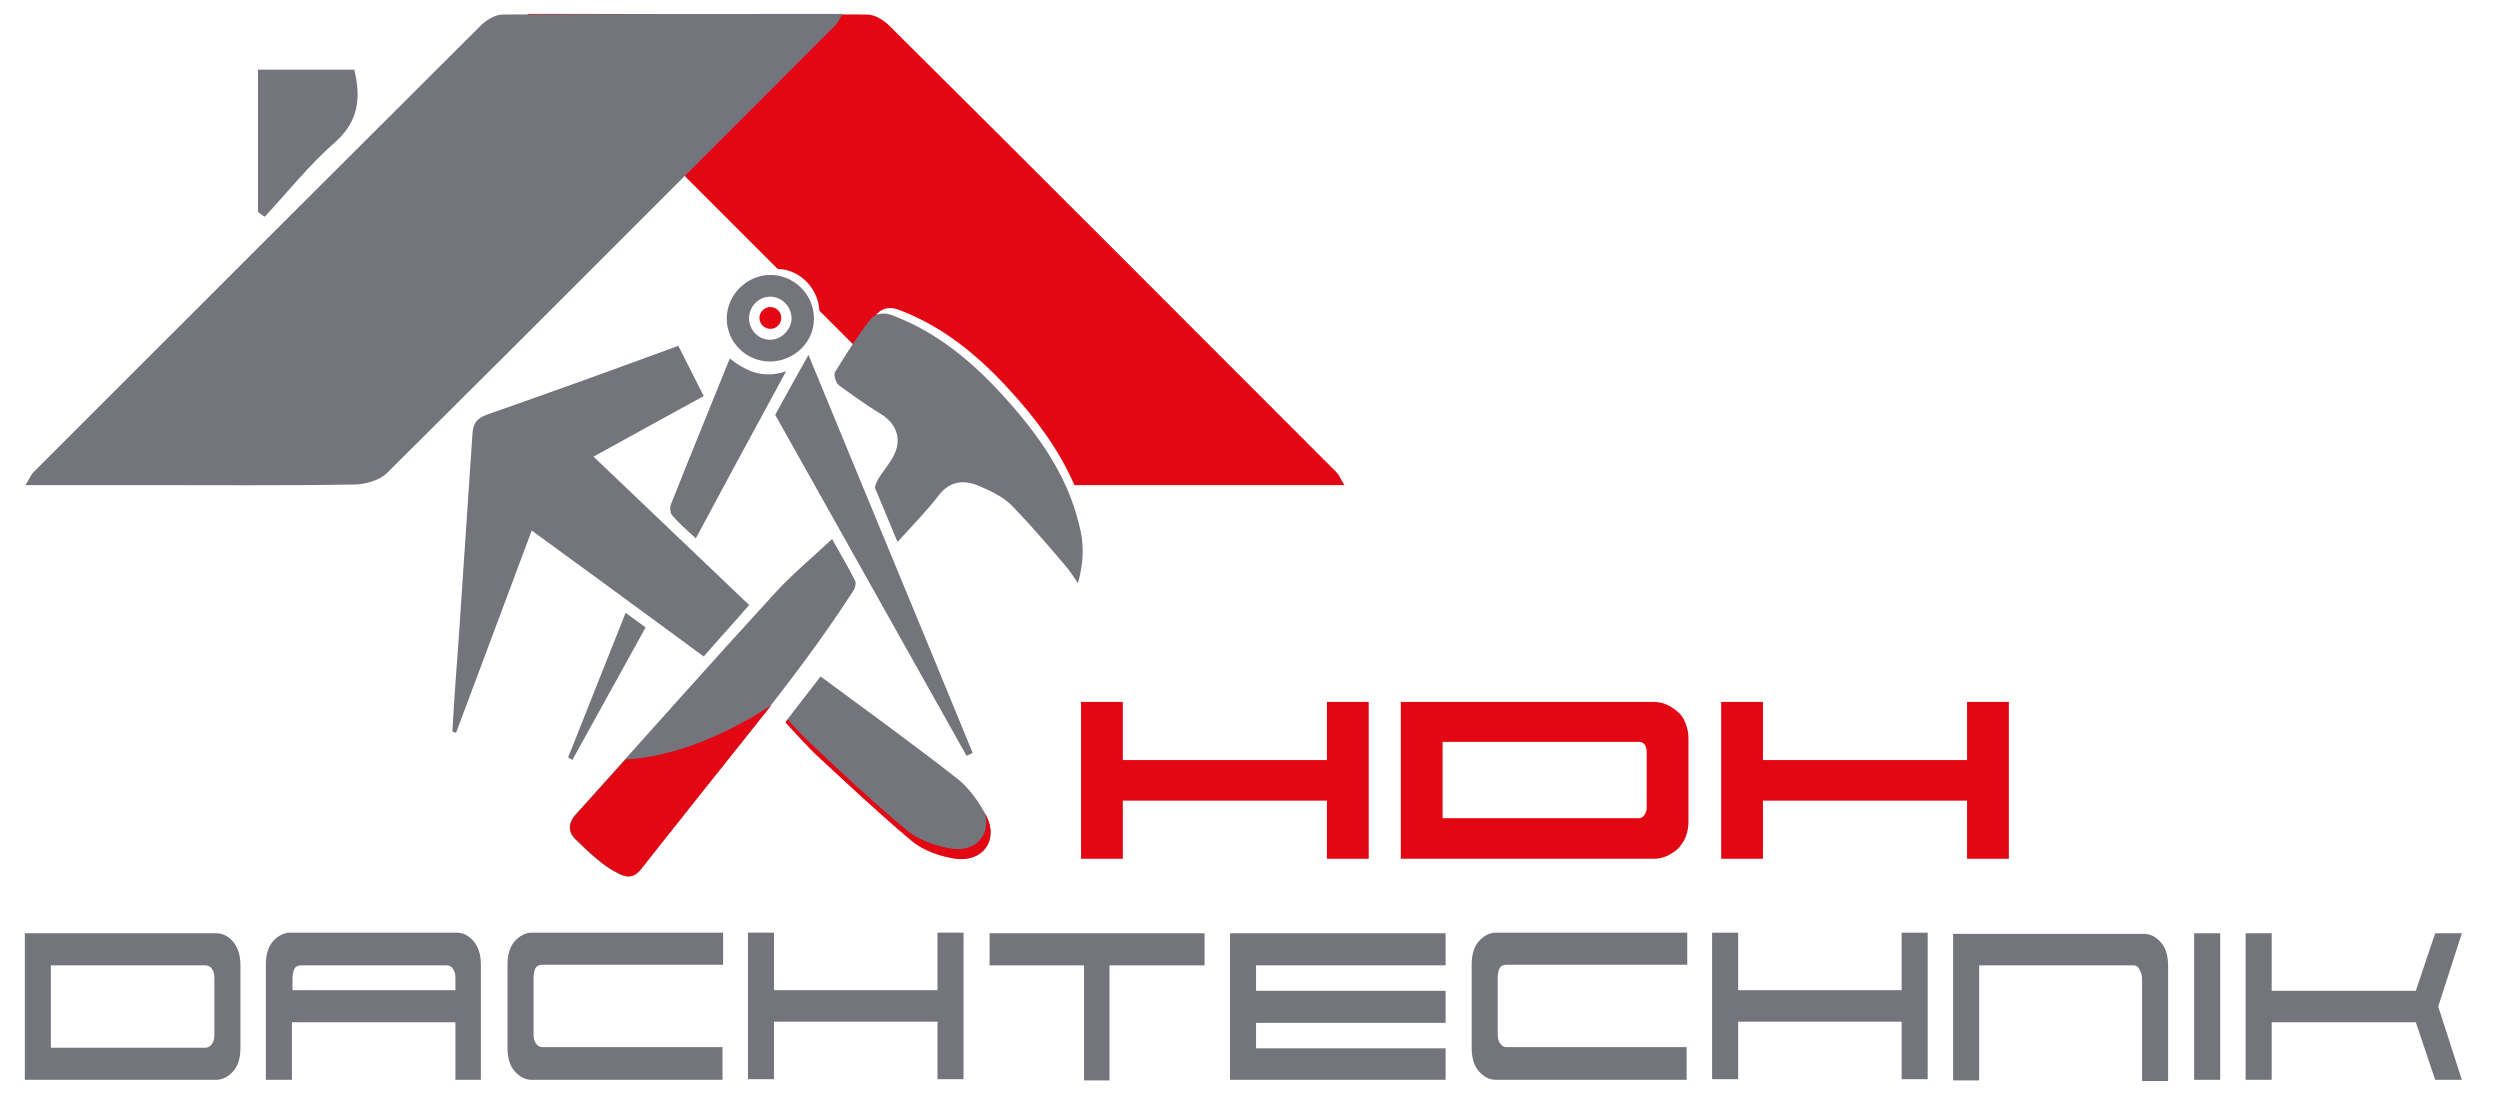 <?xml version="1.0" encoding="utf-8"?>
<!-- Generator: Adobe Illustrator 26.0.2, SVG Export Plug-In . SVG Version: 6.00 Build 0)  -->
<svg version="1.1" id="Ebene_1" xmlns="http://www.w3.org/2000/svg" xmlns:xlink="http://www.w3.org/1999/xlink" x="0px" y="0px"
	 viewBox="0 0 412.8 184.2" style="enable-background:new 0 0 412.8 184.2;" xml:space="preserve">
<style type="text/css">
	.st0{fill:#E30613;}
	.st1{fill:#73747C;}
</style>
<g>
	<path class="st0" d="M220.7,78c-24.6-24.6-49.2-49.3-73.9-73.8c-0.9-0.9-2.4-1.8-3.6-1.8c-18.5-0.1-36.9-0.1-56.1-0.1
		c0.7,1.2,0.8,1.6,1.1,1.9C101.6,17.6,115,31,128.4,44.4c3.7,0.1,6.7,3.2,6.9,6.9c1.9,1.9,3.9,3.9,5.8,5.8c1.1-1.7,2.3-3.5,3.6-5.1
		c1-1.3,2.5-1.4,4.1-0.7c7.2,2.8,12.9,7.6,18,13.2c4.3,4.7,8.1,9.8,10.6,15.6c8.4,0,16.9,0,25.3,0c6.2,0,12.5,0,19.3,0
		C221.3,79,221.1,78.4,220.7,78z"/>
	<path class="st1" d="M139.1,2.3c-19.2,0-37.7,0-56.1,0.1c-1.2,0-2.7,0.9-3.6,1.8C54.7,28.8,30.1,53.4,5.5,78
		c-0.4,0.4-0.6,1-1.3,2.1c6.8,0,13.1,0,19.3,0c11.7,0,23.4,0.1,35-0.1c1.8,0,4.2-0.7,5.4-1.9c24.8-24.6,49.4-49.3,74-73.9
		C138.3,3.9,138.4,3.5,139.1,2.3z"/>
	<path class="st1" d="M42.6,35c0-7.8,0-15.5,0-23.5c5.4,0,10.5,0,15.9,0c1.1,4.6,0.8,8.5-3.3,12.1c-4.2,3.7-7.7,8.1-11.5,12.2
		C43.3,35.5,42.9,35.2,42.6,35z"/>
	<g>
		<path class="st1" d="M35.7,154.1c1.1,0,2,0.5,2.8,1.4c0.8,1,1.2,2.2,1.2,3.9V173c0,1.7-0.4,3-1.2,3.9c-0.8,0.9-1.8,1.4-2.8,1.4
			H4.1v-24.2H35.7z M33.9,173c0.4,0,0.8-0.2,1.1-0.6c0.3-0.4,0.4-1,0.4-1.6v-9.2c0-0.7-0.1-1.2-0.4-1.6c-0.2-0.4-0.6-0.6-1.1-0.6
			H8.4V173H33.9z"/>
		<path class="st1" d="M75.2,178.3v-9.5h-27v9.5h-4.3v-19c0-1.7,0.4-3,1.2-3.9c0.8-0.9,1.8-1.4,2.8-1.4h27.5c1.1,0,2,0.5,2.8,1.4
			c0.8,1,1.2,2.2,1.2,3.9v19H75.2z M48.2,163.5h27v-1.9c0-0.7-0.1-1.2-0.4-1.6c-0.2-0.4-0.6-0.6-1.1-0.6H49.7
			c-0.5,0-0.9,0.2-1.1,0.6c-0.2,0.4-0.3,1-0.3,1.6V163.5z"/>
		<path class="st1" d="M119.3,173v5.3H87.8c-1.1,0-2-0.5-2.8-1.4c-0.8-0.9-1.2-2.2-1.2-3.9v-13.7c0-1.7,0.4-3,1.2-3.9
			c0.8-0.9,1.8-1.4,2.8-1.4h31.6v5.3H89.5c-0.5,0-0.9,0.2-1.1,0.6c-0.2,0.4-0.3,1-0.3,1.6v9.2c0,0.7,0.1,1.2,0.4,1.6
			c0.3,0.4,0.6,0.6,1,0.6H119.3z"/>
		<path class="st1" d="M127.8,163.5h27v-9.5h4.3v24.2h-4.3v-9.5h-27v9.5h-4.3v-24.2h4.3V163.5z"/>
		<path class="st1" d="M163.3,154.1h35.6v5.3h-15.7v19H179v-19h-15.6V154.1z"/>
		<path class="st1" d="M238.7,173v5.3h-35.6v-24.2h35.6v5.3h-31.3v4.2h31.3v5.3h-31.3v4.2H238.7z"/>
		<path class="st1" d="M278.5,173v5.3H247c-1.1,0-2-0.5-2.8-1.4c-0.8-0.9-1.2-2.2-1.2-3.9v-13.7c0-1.7,0.4-3,1.2-3.9
			c0.8-0.9,1.8-1.4,2.8-1.4h31.6v5.3h-29.9c-0.5,0-0.9,0.2-1.1,0.6c-0.2,0.4-0.3,1-0.3,1.6v9.2c0,0.7,0.1,1.2,0.4,1.6
			c0.3,0.4,0.6,0.6,1,0.6H278.5z"/>
		<path class="st1" d="M287,163.5h27v-9.5h4.3v24.2H314v-9.5h-27v9.5h-4.3v-24.2h4.3V163.5z"/>
		<path class="st1" d="M352.3,159.4h-25.5v19h-4.3v-24.2h31.5c1.1,0,2,0.5,2.8,1.4c0.8,0.9,1.2,2.2,1.2,3.9v19h-4.3v-16.7
			c0-0.7-0.1-1.2-0.4-1.6C353.1,159.6,352.7,159.4,352.3,159.4z"/>
		<path class="st1" d="M362.3,178.3v-24.2h4.3v24.2H362.3z"/>
		<path class="st1" d="M370.8,178.3v-24.2h4.3v9.5h23.8l3.2-9.5h4.4l-3.9,12.1l3.9,12.1h-4.4l-3.2-9.5h-23.8v9.5H370.8z"/>
	</g>
	<g>
		<path class="st0" d="M185.4,125.5h33.7v-9.6h6.9v25.9h-6.9v-9.6h-33.7v9.6h-6.9v-25.9h6.9V125.5z"/>
		<path class="st0" d="M272.9,115.9c0.7,0,1.5,0.1,2.2,0.4c0.7,0.3,1.3,0.7,1.9,1.2c0.6,0.5,1,1.1,1.3,1.9c0.3,0.7,0.5,1.6,0.5,2.5
			v13.8c0,1-0.2,1.8-0.5,2.6c-0.3,0.7-0.8,1.4-1.3,1.9c-0.6,0.5-1.2,0.9-1.9,1.2c-0.7,0.3-1.4,0.4-2.2,0.4h-41.6v-25.9H272.9z
			 M238.2,122.6v12.5h32.4c0.4,0,0.7-0.2,0.9-0.5c0.2-0.3,0.4-0.7,0.4-1.2v-9.2c0-0.5-0.1-0.9-0.3-1.2c-0.2-0.3-0.5-0.5-0.9-0.5
			H238.2z"/>
		<path class="st0" d="M291.1,125.5h33.7v-9.6h6.9v25.9h-6.9v-9.6h-33.7v9.6h-6.9v-25.9h6.9V125.5z"/>
	</g>
	<g>
		<path class="st1" d="M129.7,119.2c1.9-2.5,3.8-4.9,5.8-7.5c7.7,5.7,15.2,11.1,22.6,16.9c2,1.6,3.6,3.9,4.8,6.2
			c2,4-0.7,7.7-5.1,6.9c-2.4-0.4-5.1-1.3-7-2.8c-5.6-4.6-10.9-9.6-16.2-14.6C132.9,122.8,131.4,121.1,129.7,119.2z"/>
		<path class="st1" d="M112,57.1c1.4,2.7,2.7,5.4,4.2,8.3c-6,3.3-11.9,6.5-18.2,10c8.6,8.2,17.1,16.3,25.7,24.5
			c-2.5,2.9-5,5.6-7.5,8.5c-9.5-7-18.8-13.8-28.4-20.8c-4.2,11.3-8.4,22.4-12.5,33.4c-0.2-0.1-0.4-0.1-0.6-0.2
			c0.3-5.4,0.7-10.8,1.1-16.2c0.7-10.9,1.5-21.9,2.2-32.8c0.1-1.7,0.5-2.6,2.3-3.3C90.9,64.8,101.4,61,112,57.1z"/>
		<path class="st1" d="M178,96.3c-0.9-1.3-1.4-2.1-2-2.8c-2.9-3.4-5.8-6.8-8.9-10c-1.4-1.4-3.4-2.4-5.3-3.2c-2.5-1.1-4.9-1-6.8,1.5
			c-2,2.6-4.3,4.9-6.8,7.7c-1.3-3.1-2.5-6-3.7-8.9c-0.1-0.4,0.3-1,0.5-1.5c0.7-1.1,1.5-2.1,2.2-3.2c1.9-3,1.1-5.9-2-7.7
			c-2.3-1.4-4.5-3-6.7-4.6c-0.5-0.4-0.9-1.7-0.6-2.2c1.8-2.9,3.6-5.8,5.7-8.5c1-1.3,2.5-1.4,4.1-0.7c7.2,2.8,12.9,7.6,18,13.2
			c5.6,6.2,10.5,12.9,12.5,21.3C179,89.7,179,92.6,178,96.3z"/>
		<path class="st1" d="M137.4,89c1.2,2.2,2.6,4.5,3.8,6.9c0.2,0.4,0,1.3-0.4,1.8c-10.2,15.8-22.7,29.8-34.1,44.7
			c-2,2.6-2.9,3-5.6,1.3c-2.3-1.4-4.3-3.3-6.2-5.2c-1.2-1.3-1.1-2.8,0.3-4.2c10.9-12.1,21.6-24.2,32.6-36.2
			C130.7,94.9,134.1,92.1,137.4,89z"/>
		<path class="st1" d="M128,68.5c1.7-3.1,3.4-6.2,5.5-9.9c9.2,22.4,18.2,44,27.1,65.7c-0.3,0.2-0.6,0.3-1,0.5
			C149.1,106.1,138.6,87.4,128,68.5z"/>
		<path class="st1" d="M114.9,88.9c-1.4-1.3-2.8-2.5-3.9-3.8c-0.3-0.3-0.4-1.2-0.3-1.6c3.2-8.1,6.5-16.1,9.8-24.3
			c2.7,2.1,5.5,3.4,9.3,2.1C124.7,70.7,119.8,79.7,114.9,88.9z"/>
		<path class="st1" d="M127.2,59.7c-4,0-7.2-3.2-7.2-7.1c0-3.9,3.3-7.2,7.2-7.2c3.9,0,7.2,3.2,7.2,7.2
			C134.4,56.5,131.2,59.6,127.2,59.7z M123.7,52.2c-0.2,2,1.3,3.8,3.3,3.9c1.8,0.1,3.5-1.4,3.7-3.3c0.1-1.9-1.3-3.6-3.2-3.8
			C125.6,48.8,123.9,50.3,123.7,52.2z"/>
		<path class="st1" d="M93.8,125.1c3.1-7.9,6.3-15.8,9.5-23.9c1.1,0.8,2.1,1.5,3.3,2.4c-4,7.3-8.1,14.6-12.1,21.9
			C94.3,125.3,94.1,125.2,93.8,125.1z"/>
		<path class="st0" d="M127.4,116.4c0,0-11.9,8.4-24.1,9l-8,8.9c0,0-2.4,2.2-0.3,4.2c2.1,2,4.6,4.4,6.2,5.2c1.6,0.8,3,1.8,4.5,0
			C107.1,141.9,127.4,116.4,127.4,116.4z"/>
		<path class="st0" d="M162.9,134.8c-0.1-0.2-0.2-0.4-0.3-0.6c1.1,3.6-1.5,6.6-5.6,5.9c-2.4-0.4-5.1-1.3-7-2.8
			c-5.6-4.6-10.9-9.6-16.2-14.6c-1.3-1.2-2.5-2.5-3.7-3.9c-0.1,0.2-0.2,0.3-0.4,0.5c1.7,1.8,3.2,3.5,4.8,5.1
			c5.3,4.9,10.6,9.9,16.2,14.6c1.9,1.5,4.5,2.4,7,2.8C162.2,142.4,164.9,138.8,162.9,134.8z"/>
		<circle class="st0" cx="127.2" cy="52.5" r="1.8"/>
	</g>
</g>
</svg>

